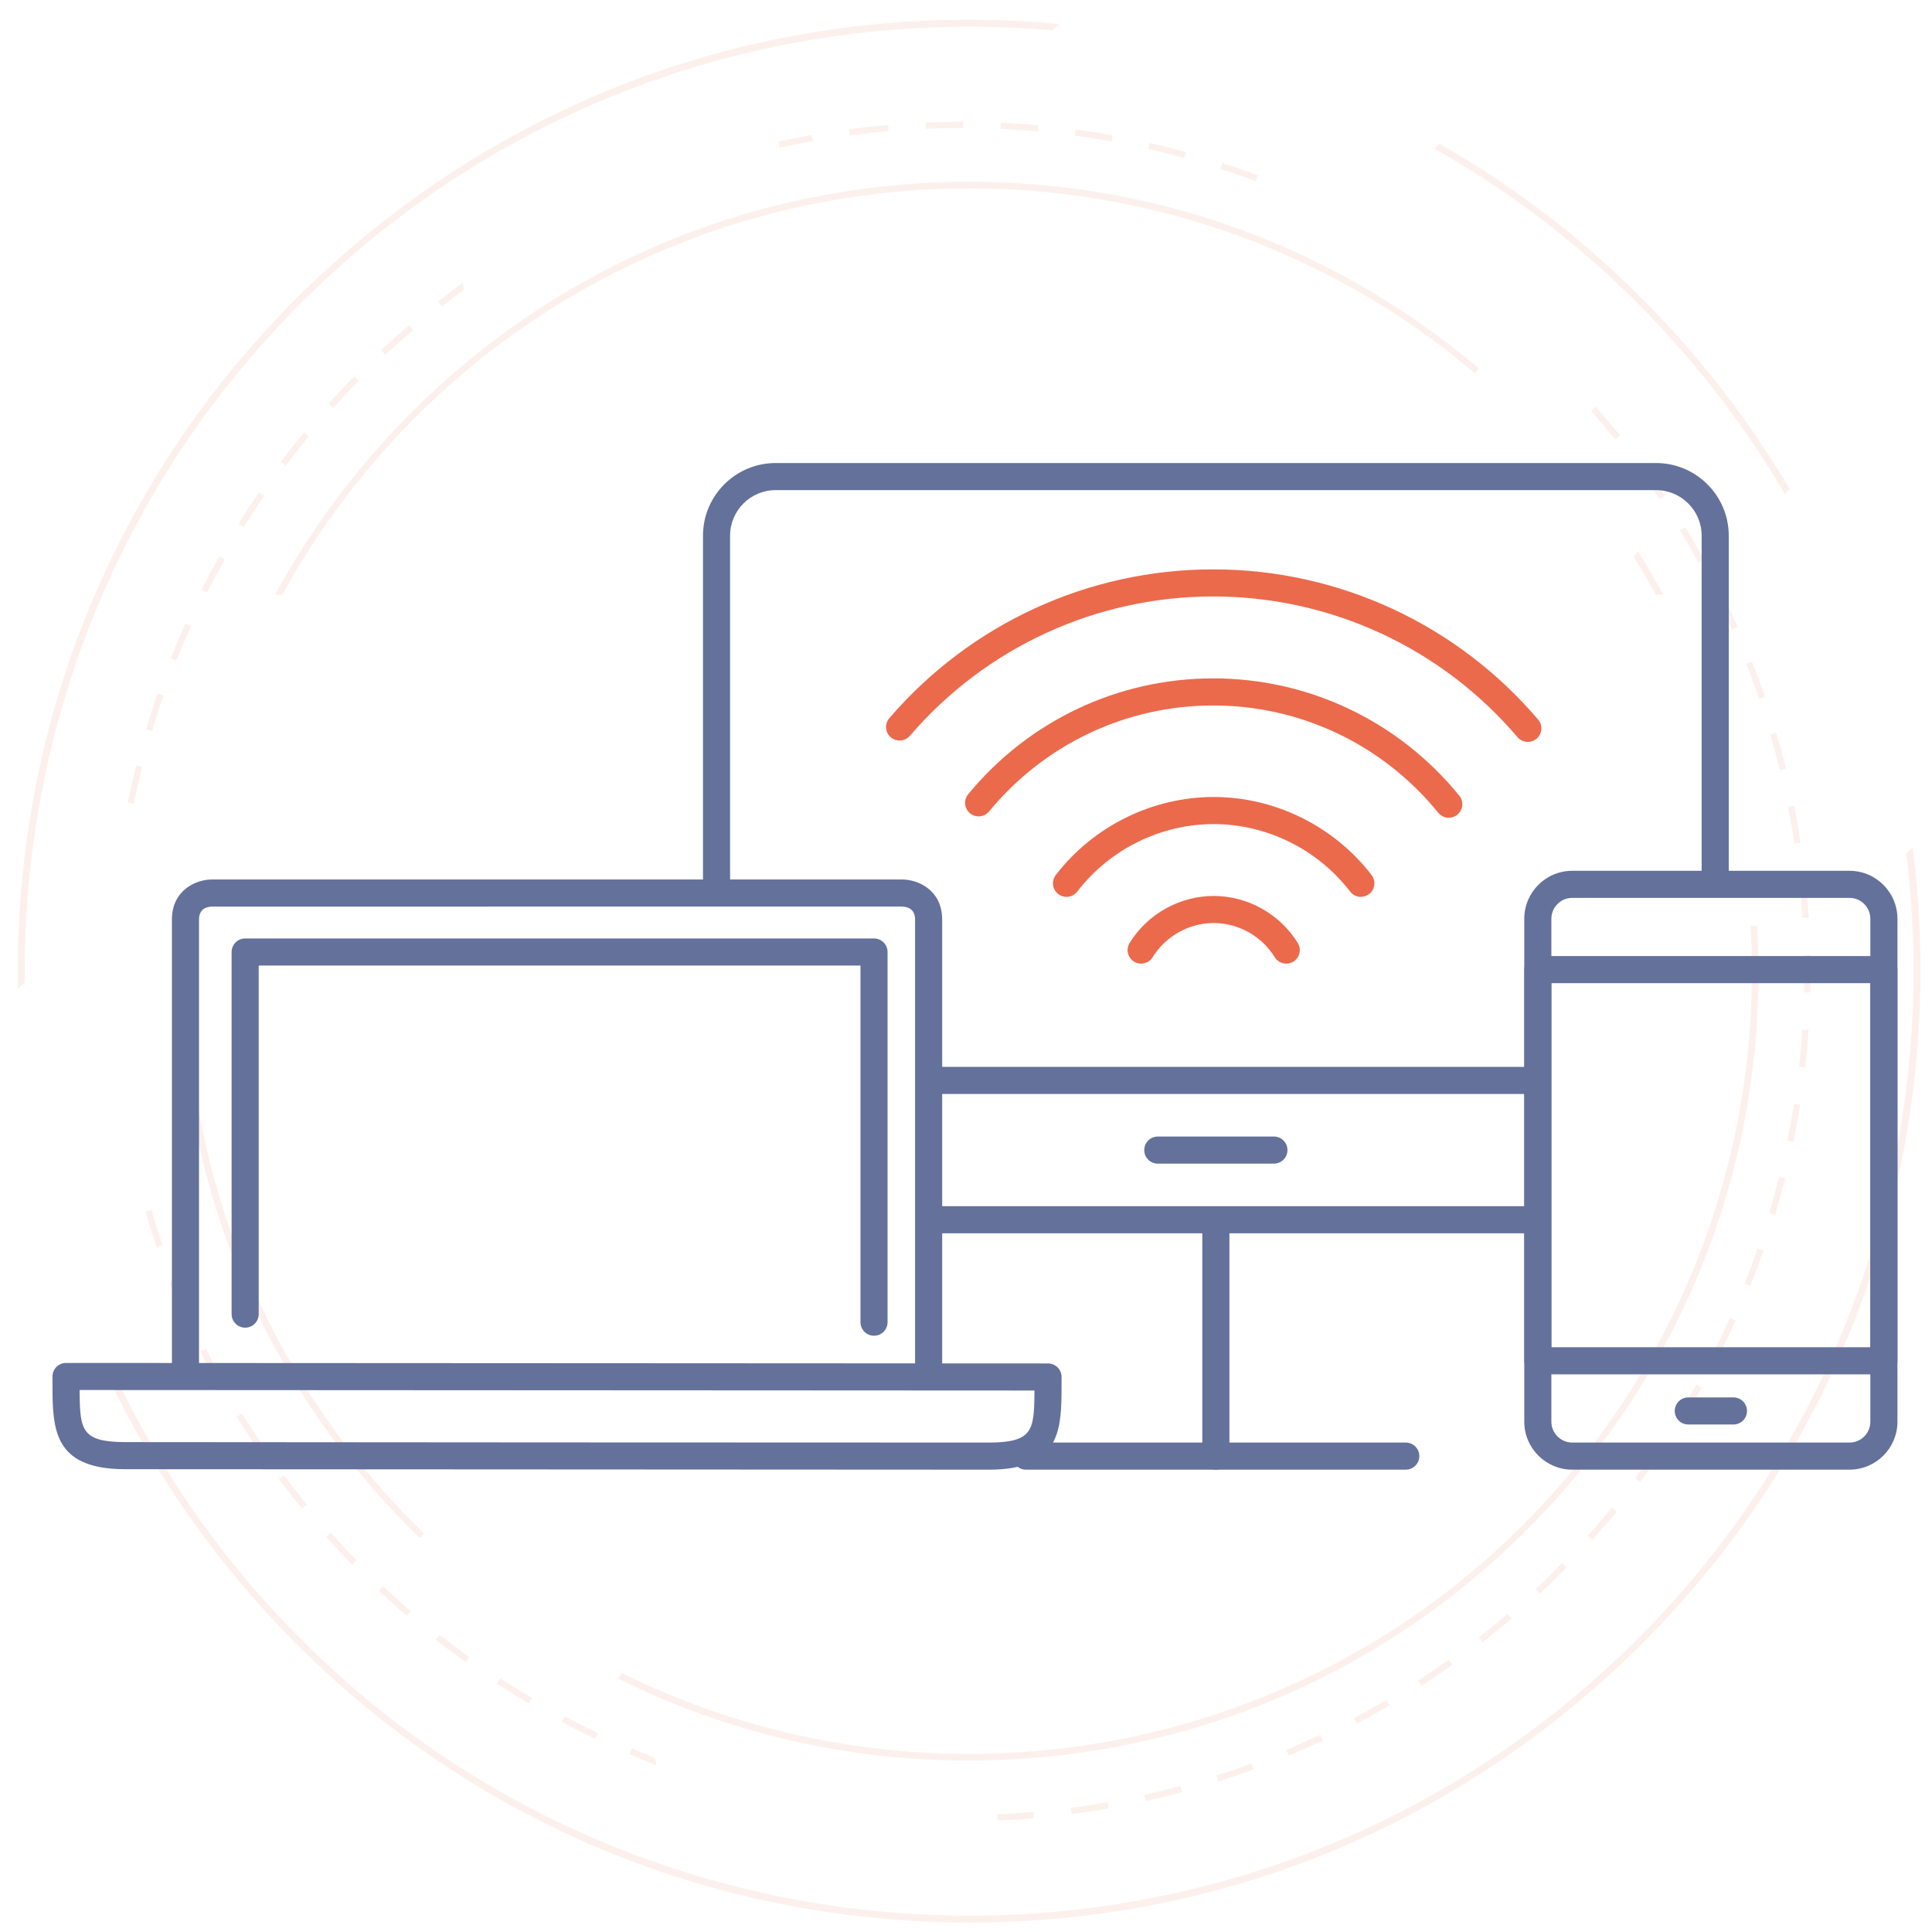 <?xml version="1.0" encoding="utf-8"?>
<!-- Generator: Adobe Illustrator 16.0.0, SVG Export Plug-In . SVG Version: 6.00 Build 0)  -->
<!DOCTYPE svg PUBLIC "-//W3C//DTD SVG 1.1//EN" "http://www.w3.org/Graphics/SVG/1.1/DTD/svg11.dtd">
<svg version="1.1" id="图层_1" xmlns="http://www.w3.org/2000/svg" xmlns:xlink="http://www.w3.org/1999/xlink" x="0px" y="0px"
	 width="300px" height="300px" viewBox="0 0 300 300" enable-background="new 0 0 300 300" xml:space="preserve">
<g opacity="0.1">
	<g>
		<path fill="#E0674B" d="M3.848,152.563C3.386,112.529,19.165,72.452,50.78,43.166C82.395,13.88,123.561,1.207,163.441,4.726
			l1.065-0.988c-2.776-0.262-5.567-0.456-8.377-0.563C116.698,1.668,79.038,15.606,50.09,42.422
			C21.142,69.238,4.368,105.723,2.86,145.156c-0.107,2.808-0.127,5.605-0.079,8.395L3.848,152.563z"/>
		<path fill="#E0674B" d="M277.136,76.72l0.789-0.732c-5.354-9.084-11.722-17.661-19.062-25.583
			c-10.437-11.268-22.346-20.682-35.315-28.078l-0.825,0.764c12.863,7.265,24.834,16.601,35.397,28.004
			C265.521,59.082,271.85,67.686,277.136,76.72z"/>
		<path fill="#E0674B" d="M296.002,132.522c5.629,45.298-9.84,92.591-45.811,125.914c-59.351,54.979-152.362,51.422-207.34-7.929
			c-10.564-11.403-18.958-24.055-25.219-37.434l-0.825,0.765c6.385,13.497,14.861,26.09,25.299,37.355
			c26.816,28.951,63.301,45.725,102.733,47.23c39.433,1.51,77.093-12.428,106.04-39.246c28.949-26.814,45.723-63.301,47.231-102.732
			c0.32-8.383-0.063-16.687-1.115-24.844L296.002,132.522z"/>
	</g>
	<g>
		<path fill="#E0674B" d="M43.845,92.344c4.483-8.178,9.977-15.966,16.505-23.174c44.09-48.685,118.921-53.334,168.677-11.201
			l0.652-0.721c-23.813-20.19-53.922-30.427-85.256-28.875c-32.701,1.619-62.815,15.876-84.794,40.145
			C52.98,75.862,47.322,83.86,42.7,92.344H43.845z"/>
		<path fill="#E0674B" d="M29.139,143.79h-1.036c-0.24,4.324-0.261,8.687-0.043,13.071c1.551,31.332,14.71,60.285,37.156,81.988
			l0.652-0.723C39.603,212.701,27.199,177.977,29.139,143.79z"/>
		<path fill="#E0674B" d="M258.292,92.344c-1.231-2.269-2.54-4.5-3.919-6.692l-0.712,0.787c1.21,1.941,2.354,3.912,3.446,5.905
			H258.292z"/>
		<path fill="#E0674B" d="M272.861,143.79h-1.038c1.819,31.422-8.451,63.524-31.199,88.644
			c-37.271,41.152-96.503,50.832-143.991,27.395l-0.713,0.788c18.58,9.27,39.321,13.669,60.629,12.612
			c32.701-1.619,62.814-15.877,84.795-40.144c21.977-24.269,33.189-55.644,31.571-88.346
			C272.9,144.423,272.879,144.106,272.861,143.79z"/>
	</g>
	<g>
		<path fill="#E0674B" d="M200.111,272.624c1.787-0.747,3.582-1.542,5.332-2.367l-0.414-0.879c-1.737,0.817-3.52,1.61-5.293,2.353
			L200.111,272.624z"/>
		<path fill="#E0674B" d="M44.075,229.063l-0.778,0.578c1.157,1.555,2.364,3.103,3.585,4.596l0.752-0.612
			C46.421,232.139,45.224,230.604,44.075,229.063z"/>
		<path fill="#E0674B" d="M37.582,219.495l-0.827,0.509c1.012,1.645,2.077,3.291,3.163,4.891l0.803-0.545
			C39.643,222.761,38.587,221.128,37.582,219.495z"/>
		<path fill="#E0674B" d="M23.506,187.837l-0.931,0.272c0.545,1.861,1.139,3.733,1.764,5.563l0.917-0.313
			C24.637,191.543,24.048,189.684,23.506,187.837z"/>
		<path fill="#E0674B" d="M59.476,246.313l-0.665,0.705c1.41,1.324,2.871,2.635,4.341,3.899l0.632-0.735
			C62.324,248.927,60.875,247.624,59.476,246.313z"/>
		<path fill="#E0674B" d="M31.959,209.384l-0.869,0.435c0.866,1.73,1.782,3.47,2.723,5.162l0.848-0.473
			C33.727,212.826,32.817,211.104,31.959,209.384z"/>
		<path fill="#E0674B" d="M27.253,198.799l-0.903,0.355c0.708,1.805,1.465,3.615,2.251,5.382l0.886-0.392
			C28.708,202.389,27.956,200.59,27.253,198.799z"/>
		<path fill="#E0674B" d="M189.15,276.637c1.849-0.584,3.705-1.217,5.523-1.883l-0.335-0.912c-1.803,0.661-3.647,1.292-5.481,1.871
			L189.15,276.637z"/>
		<path fill="#E0674B" d="M166.262,280.727l0.127,0.963c1.92-0.254,3.862-0.553,5.769-0.887l-0.167-0.957
			C170.096,280.18,168.168,280.477,166.262,280.727z"/>
		<path fill="#E0674B" d="M177.672,278.716l0.209,0.948c1.893-0.421,3.799-0.889,5.669-1.389l-0.251-0.938
			C181.443,277.834,179.55,278.3,177.672,278.716z"/>
		<path fill="#E0674B" d="M68.26,253.857l-0.599,0.766c1.523,1.197,3.094,2.376,4.667,3.503l0.565-0.79
			C71.332,256.218,69.773,255.047,68.26,253.857z"/>
		<path fill="#E0674B" d="M77.677,260.609l-0.53,0.813c1.624,1.059,3.293,2.096,4.961,3.082l0.493-0.836
			C80.945,262.688,79.289,261.661,77.677,260.609z"/>
		<path fill="#E0674B" d="M101.75,272.975c-1.218-0.475-2.434-0.963-3.63-1.47l-0.379,0.894c1.367,0.58,2.76,1.136,4.152,1.672
			L101.75,272.975z"/>
		<path fill="#E0674B" d="M87.655,266.509l-0.457,0.855c1.711,0.911,3.466,1.798,5.215,2.633l0.418-0.876
			C91.095,268.292,89.354,267.412,87.655,266.509z"/>
		<path fill="#E0674B" d="M51.393,238.023l-0.725,0.646c1.289,1.442,2.628,2.878,3.979,4.263l0.695-0.678
			C54,240.88,52.672,239.456,51.393,238.023z"/>
		<path fill="#E0674B" d="M47.956,67.745l-0.75-0.617c-1.231,1.5-2.444,3.045-3.603,4.591l0.778,0.582
			C45.531,70.767,46.734,69.233,47.956,67.745z"/>
		<path fill="#E0674B" d="M63.517,50.484c-1.469,1.256-2.932,2.563-4.347,3.887l0.663,0.709c1.406-1.313,2.857-2.611,4.314-3.857
			L63.517,50.484z"/>
		<path fill="#E0674B" d="M54.997,58.446c-1.353,1.38-2.696,2.812-3.99,4.254l0.722,0.649c1.286-1.432,2.618-2.854,3.961-4.224
			L54.997,58.446z"/>
		<path fill="#E0674B" d="M71.872,43.915c-1.296,0.939-2.585,1.899-3.841,2.881l0.597,0.764c1.109-0.865,2.245-1.714,3.387-2.548
			L71.872,43.915z"/>
		<path fill="#E0674B" d="M126.228,21.913l-0.169-0.957c-1.721,0.305-3.454,0.653-5.167,1.027l0.125,0.966
			C122.744,22.57,124.493,22.219,126.228,21.913z"/>
		<path fill="#E0674B" d="M154.773,281.732l0.125,0.963c1.892-0.082,3.805-0.207,5.688-0.372l-0.085-0.968
			C158.605,281.521,156.677,281.648,154.773,281.732z"/>
		<path fill="#E0674B" d="M40.205,76.466c-1.093,1.6-2.166,3.246-3.188,4.892l0.825,0.512c1.015-1.634,2.079-3.269,3.165-4.857
			L40.205,76.466z"/>
		<path fill="#E0674B" d="M34.048,86.388c-0.947,1.688-1.871,3.422-2.745,5.156l0.866,0.438c0.868-1.721,1.785-3.443,2.725-5.119
			L34.048,86.388z"/>
		<path fill="#E0674B" d="M21.129,118.883c-0.471,1.882-0.906,3.802-1.292,5.706l0.952,0.193c0.384-1.89,0.815-3.795,1.282-5.664
			L21.129,118.883z"/>
		<path fill="#E0674B" d="M28.788,96.816c-0.796,1.77-1.563,3.579-2.279,5.382l0.901,0.358c0.712-1.789,1.473-3.585,2.264-5.341
			L28.788,96.816z"/>
		<path fill="#E0674B" d="M24.468,107.677c-0.636,1.833-1.241,3.705-1.794,5.565l0.93,0.277c0.55-1.847,1.15-3.705,1.782-5.524
			L24.468,107.677z"/>
		<path fill="#E0674B" d="M275.643,188.629c0.557-1.861,1.078-3.759,1.551-5.639l-0.941-0.236c-0.468,1.864-0.986,3.749-1.539,5.598
			L275.643,188.629z"/>
		<path fill="#E0674B" d="M268.926,97.721l0.887-0.393c-0.783-1.77-1.619-3.546-2.482-5.283l-0.869,0.433
			C267.318,94.202,268.146,95.965,268.926,97.721z"/>
		<path fill="#E0674B" d="M250.813,68.222l0.754-0.614c-1.225-1.501-2.496-2.994-3.782-4.438l-0.726,0.646
			C248.336,65.249,249.598,66.731,250.813,68.222z"/>
		<path fill="#E0674B" d="M210.668,267.652c1.707-0.899,3.42-1.854,5.088-2.827l-0.488-0.839c-1.656,0.97-3.354,1.914-5.052,2.808
			L210.668,267.652z"/>
		<path fill="#E0674B" d="M257.716,77.501l0.804-0.544c-1.084-1.601-2.219-3.199-3.371-4.751l-0.78,0.581
			C255.512,74.326,256.639,75.913,257.716,77.501z"/>
		<path fill="#E0674B" d="M149.569,19.875l0.002-0.97c-1.935-0.004-3.897,0.037-5.836,0.119l0.042,0.969
			C145.699,19.911,147.648,19.872,149.569,19.875z"/>
		<path fill="#E0674B" d="M131.954,21.027l0.282-0.038c1.912-0.25,3.851-0.459,5.761-0.624l-0.084-0.967
			c-1.923,0.166-3.875,0.378-5.804,0.629l-0.28,0.037L131.954,21.027z"/>
		<path fill="#E0674B" d="M161.141,20.408l0.088-0.967c-1.93-0.175-3.89-0.308-5.821-0.396l-0.046,0.968
			C157.281,20.102,159.227,20.234,161.141,20.408z"/>
		<path fill="#E0674B" d="M194.98,28.131l0.34-0.909c-1.822-0.682-3.68-1.33-5.521-1.927l-0.3,0.923
			C191.328,26.811,193.171,27.454,194.98,28.131z"/>
		<path fill="#E0674B" d="M183.939,24.552l0.258-0.937c-1.865-0.515-3.775-0.995-5.674-1.429l-0.213,0.947
			C180.191,23.563,182.088,24.041,183.939,24.552z"/>
		<path fill="#E0674B" d="M172.618,21.968l0.175-0.954c-1.909-0.348-3.85-0.655-5.766-0.916l-0.131,0.961
			C168.801,21.318,170.727,21.625,172.618,21.968z"/>
		<path fill="#E0674B" d="M263.766,87.35l0.846-0.471c-0.938-1.692-1.926-3.384-2.935-5.027l-0.827,0.508
			C261.85,83.991,262.832,85.671,263.766,87.35z"/>
		<path fill="#E0674B" d="M247.255,239.141c1.295-1.441,2.575-2.931,3.806-4.426l-0.75-0.615c-1.221,1.483-2.49,2.961-3.778,4.392
			L247.255,239.141z"/>
		<path fill="#E0674B" d="M254.667,230.128c1.163-1.548,2.308-3.144,3.403-4.743l-0.801-0.549c-1.088,1.589-2.226,3.174-3.379,4.708
			L254.667,230.128z"/>
		<path fill="#E0674B" d="M261.262,220.497c1.024-1.646,2.025-3.338,2.977-5.026l-0.846-0.477c-0.943,1.677-1.938,3.355-2.953,4.988
			L261.262,220.497z"/>
		<path fill="#E0674B" d="M220.717,261.773c1.622-1.047,3.244-2.146,4.821-3.269l-0.56-0.792c-1.568,1.114-3.181,2.206-4.789,3.245
			L220.717,261.773z"/>
		<path fill="#E0674B" d="M266.988,210.318c0.876-1.731,1.723-3.506,2.521-5.271l-0.887-0.4c-0.791,1.756-1.632,3.516-2.501,5.233
			L266.988,210.318z"/>
		<path fill="#E0674B" d="M230.213,255.025c1.523-1.187,3.043-2.428,4.52-3.686l-0.631-0.738c-1.463,1.25-2.974,2.479-4.483,3.658
			L230.213,255.025z"/>
		<path fill="#E0674B" d="M239.083,247.461c1.416-1.322,2.821-2.691,4.177-4.07l-0.693-0.681c-1.344,1.369-2.739,2.729-4.146,4.04
			L239.083,247.461z"/>
		<path fill="#E0674B" d="M278.641,130.993l0.959-0.147c-0.295-1.924-0.635-3.857-1.008-5.748l-0.953,0.189
			C278.01,127.163,278.348,129.082,278.641,130.993z"/>
		<path fill="#E0674B" d="M271.794,199.669c0.72-1.799,1.408-3.644,2.047-5.478l-0.918-0.318c-0.633,1.82-1.317,3.648-2.03,5.436
			L271.794,199.669z"/>
		<path fill="#E0674B" d="M273.143,108.509l0.922-0.313c-0.627-1.833-1.301-3.678-2.006-5.48l-0.902,0.353
			C271.855,104.858,272.523,106.688,273.143,108.509z"/>
		<path fill="#E0674B" d="M276.389,119.629l0.941-0.23c-0.458-1.878-0.965-3.775-1.51-5.636l-0.932,0.271
			C275.428,115.882,275.934,117.764,276.389,119.629z"/>
		<path fill="#E0674B" d="M280.861,142.448c-0.123-1.924-0.295-3.88-0.506-5.814l-0.963,0.106c0.207,1.919,0.375,3.862,0.5,5.771
			L280.861,142.448z"/>
		<path fill="#E0674B" d="M278.49,177.285c0.388-1.896,0.738-3.83,1.039-5.744l-0.959-0.15c-0.299,1.897-0.646,3.817-1.029,5.7
			L278.49,177.285z"/>
		<path fill="#E0674B" d="M280.313,165.758c0.219-1.924,0.396-3.88,0.525-5.813l-0.97-0.065c-0.13,1.919-0.304,3.858-0.521,5.771
			L280.313,165.758z"/>
		<path fill="#E0674B" d="M281.104,154.114c0.047-1.938,0.049-3.902,0.008-5.836l-0.969,0.02c0.039,1.92,0.035,3.869-0.009,5.793
			L281.104,154.114z"/>
	</g>
</g>
<g>
	<g>
		<g>
			<path fill="#63719B" d="M237.673,191.505h-93.228c-1.161,0-2.103-0.94-2.103-2.102s0.942-2.104,2.103-2.104h93.228
				c1.161,0,2.102,0.943,2.102,2.104S238.834,191.505,237.673,191.505z"/>
			<path fill="#63719B" d="M111.263,140.279c-1.161,0-2.103-0.94-2.103-2.102V83.183c0-6.223,5.062-11.283,11.283-11.283h136.711
				c6.221,0,11.285,5.061,11.285,11.283v53.943c0,1.162-0.943,2.103-2.104,2.103s-2.102-0.941-2.102-2.103V83.183
				c0-3.903-3.176-7.078-7.079-7.078H120.443c-3.903,0-7.078,3.174-7.078,7.078v54.995
				C113.366,139.339,112.424,140.279,111.263,140.279z"/>
			<path fill="#63719B" d="M238.299,169.871h-93.391c-1.162,0-2.103-0.943-2.103-2.105c0-1.16,0.941-2.101,2.103-2.101h93.391
				c1.161,0,2.102,0.94,2.102,2.101C240.4,168.928,239.46,169.871,238.299,169.871z"/>
			<path fill="#63719B" d="M197.813,180.688h-18.033c-1.159,0-2.101-0.941-2.101-2.104c0-1.159,0.941-2.103,2.101-2.103h18.033
				c1.161,0,2.104,0.943,2.104,2.103C199.917,179.746,198.974,180.688,197.813,180.688z"/>
		</g>
		<path fill="#63719B" d="M188.801,228.207c-1.162,0-2.105-0.942-2.105-2.104v-36.312c0-1.161,0.943-2.103,2.105-2.103
			c1.16,0,2.101,0.941,2.101,2.103v36.312C190.901,227.265,189.961,228.207,188.801,228.207z"/>
		<path fill="#63719B" d="M218.288,228.207h-58.978c-1.161,0-2.103-0.942-2.103-2.104c0-1.161,0.941-2.101,2.103-2.101h58.978
			c1.161,0,2.104,0.939,2.104,2.101C220.393,227.265,219.449,228.207,218.288,228.207z"/>
	</g>
	<g>
		<path fill="#63719B" d="M287.188,228.207h-43.05c-4.108,0-7.448-3.34-7.448-7.442v-78.103c0-4.105,3.34-7.445,7.448-7.445h43.05
			c4.108,0,7.445,3.34,7.445,7.445v78.103C294.633,224.867,291.296,228.207,287.188,228.207z M244.138,139.422
			c-1.788,0-3.242,1.453-3.242,3.24v78.103c0,1.786,1.454,3.237,3.242,3.237h43.05c1.785,0,3.239-1.451,3.239-3.237v-78.103
			c0-1.787-1.454-3.24-3.239-3.24H244.138z"/>
		<path fill="#63719B" d="M292.531,213.409h-53.74c-1.161,0-2.102-0.94-2.102-2.102v-60.747c0-1.162,0.94-2.103,2.102-2.103h53.74
			c1.161,0,2.102,0.941,2.102,2.103v60.747C294.633,212.469,293.692,213.409,292.531,213.409z M240.896,209.203h49.531v-56.54
			h-49.531V209.203z"/>
		<path fill="#63719B" d="M269.167,221.195h-7.009c-1.161,0-2.104-0.938-2.104-2.101s0.943-2.104,2.104-2.104h7.009
			c1.161,0,2.104,0.941,2.104,2.104S270.328,221.195,269.167,221.195z"/>
	</g>
	<g>
		<g>
			<g>
				<path fill="#63719B" d="M150.473,228.207c-20.574,0-129.825-0.061-131.255-0.071c-10.119-0.09-10.995-5.367-11.059-11.731
					l-0.007-2.665c0-0.561,0.222-1.092,0.616-1.489c0.395-0.394,0.93-0.615,1.487-0.615h0.001l152.485,0.08
					c0.559,0,1.094,0.223,1.487,0.615c0.394,0.397,0.615,0.933,0.613,1.489l-0.01,2.662c-0.056,6.367-0.925,11.642-11.064,11.726
					C153.578,228.207,152.42,228.207,150.473,228.207z M12.363,215.841l0.001,0.528c0.058,5.695,0.386,7.504,6.891,7.561
					c1.569,0.015,132.282,0.09,134.481,0.072c6.514-0.055,6.84-1.856,6.891-7.558v-0.526L12.363,215.841z"/>
			</g>
		</g>
		<path fill="#63719B" d="M144.195,215.847c-1.161,0-2.102-0.943-2.102-2.104v-70.948c0-1.629-1.112-2-2.044-2.023H32.921
			c-0.906,0.023-2.019,0.396-2.019,2.023v69.617c0,1.159-0.942,2.102-2.103,2.102c-1.162,0-2.103-0.942-2.103-2.102v-69.617
			c0-4.567,3.722-6.229,6.223-6.229h107.156c2.501,0,6.224,1.658,6.224,6.229v70.948
			C146.299,214.903,145.356,215.847,144.195,215.847z"/>
		<path fill="#63719B" d="M135.718,207.412c-1.161,0-2.104-0.939-2.104-2.101v-55.38H40.171v54.127c0,1.158-0.941,2.1-2.103,2.1
			c-1.16,0-2.103-0.941-2.103-2.1V147.83c0-1.161,0.942-2.104,2.103-2.104h97.649c1.162,0,2.103,0.942,2.103,2.104v57.481
			C137.82,206.473,136.879,207.412,135.718,207.412z"/>
	</g>
	<g>
		<path fill="#EB6A4C" d="M211.317,139.264c-0.633,0-1.257-0.284-1.671-0.822c-5.038-6.563-12.956-10.479-21.188-10.479
			c-8.229,0-16.146,3.917-21.18,10.479c-0.712,0.92-2.029,1.093-2.951,0.388c-0.92-0.707-1.095-2.026-0.39-2.949
			c5.826-7.592,14.994-12.124,24.521-12.124c9.529,0,18.696,4.532,24.523,12.124c0.707,0.923,0.534,2.242-0.388,2.948
			C212.213,139.122,211.76,139.264,211.317,139.264z"/>
		<path fill="#EB6A4C" d="M177.195,149.633c-0.376,0-0.762-0.101-1.104-0.314c-0.988-0.609-1.294-1.904-0.688-2.892
			c2.776-4.504,7.782-7.304,13.057-7.304c5.277,0,10.282,2.8,13.06,7.304c0.607,0.989,0.302,2.284-0.69,2.894
			c-0.992,0.605-2.283,0.302-2.892-0.689c-2.015-3.271-5.646-5.304-9.478-5.304c-3.829,0-7.459,2.032-9.475,5.304
			C178.586,149.28,177.899,149.633,177.195,149.633z"/>
		<path fill="#EB6A4C" d="M224.963,126.98c-0.61,0-1.216-0.264-1.63-0.776c-8.615-10.586-21.358-16.659-34.955-16.659
			c-13.499,0-26.18,5.998-34.792,16.456c-0.738,0.897-2.064,1.023-2.961,0.287c-0.896-0.738-1.024-2.063-0.287-2.959
			c9.417-11.433,23.281-17.991,38.04-17.991c0.003,0,0,0,0,0c14.87,0,28.798,6.639,38.216,18.212
			c0.733,0.901,0.598,2.225-0.305,2.956C225.901,126.826,225.43,126.98,224.963,126.98z"/>
		<path fill="#EB6A4C" d="M237.241,115.206c-0.595,0-1.188-0.252-1.604-0.74c-11.819-13.885-29.047-21.848-47.267-21.848
			c-18.119,0-35.282,7.889-47.088,21.644c-0.757,0.879-2.086,0.977-2.966,0.227c-0.881-0.757-0.983-2.086-0.227-2.966
			c12.608-14.688,30.937-23.112,50.282-23.112c19.457,0,37.852,8.503,50.469,23.328c0.753,0.885,0.646,2.212-0.236,2.965
			C238.204,115.041,237.725,115.206,237.241,115.206z"/>
	</g>
</g>
</svg>
